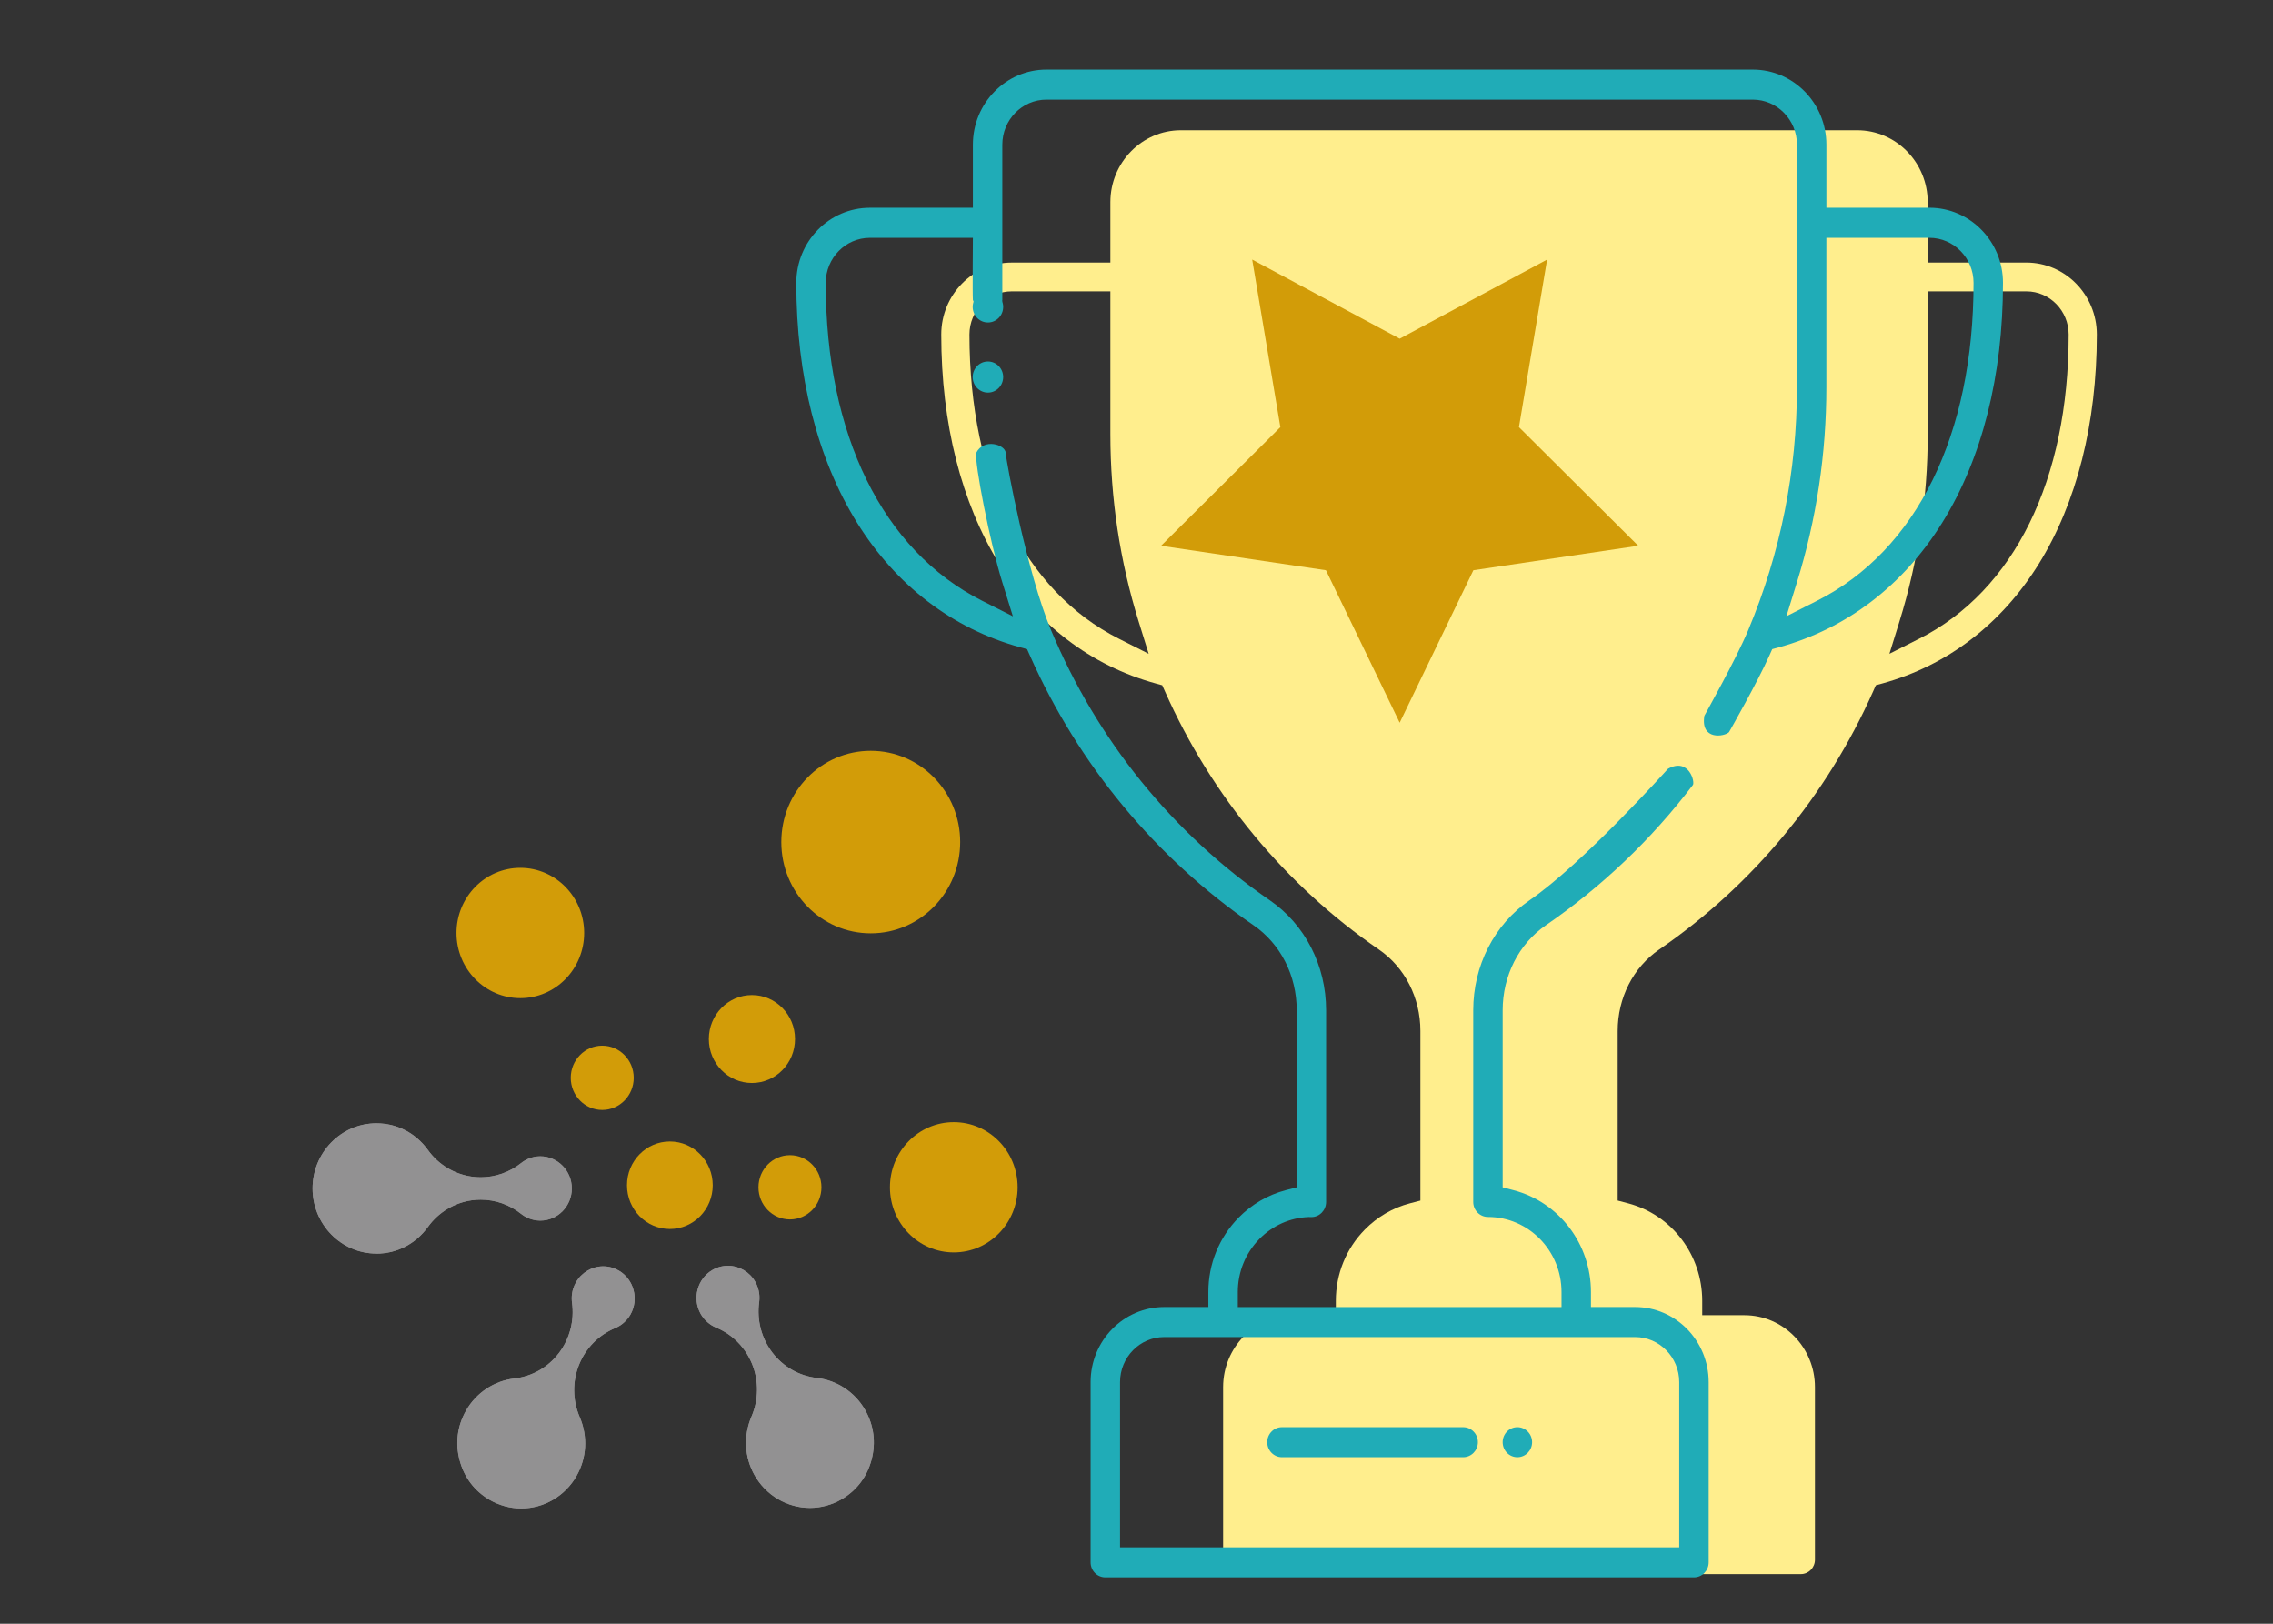 <svg width="140" height="100" viewBox="0 0 140 100" fill="none" xmlns="http://www.w3.org/2000/svg">
<rect x="0" y="0" width="140" height="100" fill="#333333" stroke="none"/>
<path d="M124.807 16.17H118.731V12.45C118.731 10.009 116.784 8.022 114.391 8.022H72.731C70.338 8.022 68.391 10.009 68.391 12.45V16.17H62.315C59.922 16.17 57.975 18.157 57.975 20.599C57.975 26.078 59.213 30.966 61.553 34.736C63.859 38.449 67.191 40.994 71.19 42.093L71.585 42.202L71.754 42.583C74.625 49.031 79.18 54.529 84.932 58.481C86.531 59.58 87.485 61.454 87.485 63.492V73.94L86.832 74.11C85.788 74.384 84.829 74.944 84.057 75.73C82.909 76.901 82.277 78.459 82.277 80.114V81H79.673C77.281 81 75.334 82.987 75.334 85.428V96.057C75.334 96.545 75.724 96.943 76.202 96.943H110.92C111.398 96.943 111.788 96.545 111.788 96.057V85.428C111.788 82.987 109.841 81 107.448 81H104.845V80.114C104.845 77.286 102.971 74.818 100.288 74.11L99.637 73.938V63.5C99.637 61.454 100.593 59.578 102.191 58.48C107.943 54.527 112.499 49.027 115.37 42.581L115.539 42.2L115.934 42.091C119.931 40.99 123.263 38.447 125.569 34.734C127.909 30.965 129.147 26.076 129.147 20.597C129.147 18.155 127.2 16.169 124.807 16.169V16.17ZM68.92 39.338C63.069 36.381 59.712 29.549 59.712 20.599C59.712 19.134 60.879 17.942 62.315 17.942H68.391V26.745C68.391 30.678 68.976 34.557 70.133 38.277L70.749 40.263L68.92 39.338ZM118.203 39.338L116.374 40.263L116.991 38.277C118.145 34.555 118.733 30.676 118.733 26.745V17.942H124.809C126.245 17.942 127.412 19.134 127.412 20.599C127.412 29.549 124.057 36.379 118.203 39.338Z" fill="#FFEE8D"/>
<path d="M86.209 20.857L95.29 15.985L93.556 26.305L100.904 33.613L90.749 35.119L86.209 44.508L81.666 35.119L71.513 33.613L78.86 26.305L77.125 15.985L86.209 20.857Z" fill="#D29C08"/>
<path d="M23.185 77.203C21.017 77.203 19.253 75.403 19.253 73.191C19.253 70.978 21.017 69.179 23.185 69.179C24.447 69.179 25.603 69.778 26.357 70.825C27.002 71.72 27.976 72.312 29.056 72.464C29.239 72.49 29.424 72.503 29.607 72.503C30.501 72.503 31.377 72.199 32.091 71.632C32.33 71.441 32.729 71.213 33.278 71.213C34.348 71.213 35.218 72.101 35.218 73.193C35.218 74.284 34.348 75.172 33.278 75.172C32.729 75.172 32.33 74.944 32.091 74.754C31.378 74.186 30.503 73.883 29.607 73.883C29.424 73.883 29.241 73.896 29.056 73.921C27.976 74.073 27.002 74.665 26.357 75.56C25.603 76.605 24.447 77.207 23.185 77.207V77.203Z" fill="#929192"/>
<path d="M23.185 77.203C21.017 77.203 19.253 75.403 19.253 73.191C19.253 70.978 21.017 69.179 23.185 69.179C24.447 69.179 25.603 69.778 26.357 70.825C27.002 71.72 27.976 72.312 29.056 72.464C29.239 72.49 29.424 72.503 29.607 72.503C30.501 72.503 31.377 72.199 32.091 71.632C32.33 71.441 32.729 71.213 33.278 71.213C34.348 71.213 35.218 72.101 35.218 73.193C35.218 74.284 34.348 75.172 33.278 75.172C32.729 75.172 32.33 74.944 32.091 74.754C31.378 74.186 30.503 73.883 29.607 73.883C29.424 73.883 29.241 73.896 29.056 73.921C27.976 74.073 27.002 74.665 26.357 75.56C25.603 76.605 24.447 77.207 23.185 77.207V77.203Z" fill="#929192"/>
<path d="M32.102 92.898C31.416 92.898 30.737 92.711 30.138 92.36C29.216 91.816 28.581 90.974 28.306 89.924C28.03 88.873 28.166 87.82 28.699 86.879C29.323 85.778 30.438 85.037 31.681 84.896C32.765 84.774 33.753 84.21 34.422 83.331C35.091 82.452 35.383 81.337 35.232 80.235C35.191 79.929 35.198 79.461 35.471 78.979C35.818 78.368 36.461 77.989 37.152 77.989C37.491 77.989 37.824 78.082 38.12 78.254C39.046 78.799 39.363 80.011 38.831 80.956C38.617 81.333 38.278 81.633 37.875 81.799C36.867 82.218 36.066 83.035 35.658 84.064C35.248 85.092 35.265 86.248 35.702 87.266C36.213 88.455 36.144 89.776 35.513 90.891C34.813 92.129 33.506 92.898 32.103 92.898H32.102Z" fill="#929192"/>
<path d="M32.102 92.898C31.416 92.898 30.737 92.711 30.138 92.36C29.216 91.816 28.581 90.974 28.306 89.924C28.03 88.873 28.166 87.82 28.699 86.879C29.323 85.778 30.438 85.037 31.681 84.896C32.765 84.774 33.753 84.21 34.422 83.331C35.091 82.452 35.383 81.337 35.232 80.235C35.191 79.929 35.198 79.461 35.471 78.979C35.818 78.368 36.461 77.989 37.152 77.989C37.491 77.989 37.824 78.082 38.12 78.254C39.046 78.799 39.363 80.011 38.831 80.956C38.617 81.333 38.278 81.633 37.875 81.799C36.867 82.218 36.066 83.035 35.658 84.064C35.248 85.092 35.265 86.248 35.702 87.266C36.213 88.455 36.144 89.776 35.513 90.891C34.813 92.129 33.506 92.898 32.103 92.898H32.102Z" fill="#929192"/>
<path d="M49.888 92.864C48.485 92.864 47.18 92.094 46.478 90.857C45.848 89.742 45.779 88.421 46.29 87.231C46.727 86.214 46.743 85.06 46.334 84.03C45.924 83.001 45.124 82.184 44.115 81.766C43.712 81.599 43.373 81.299 43.159 80.922C42.625 79.977 42.944 78.765 43.87 78.22C44.165 78.046 44.499 77.955 44.838 77.955C45.529 77.955 46.174 78.334 46.518 78.945C46.792 79.429 46.799 79.895 46.758 80.201C46.607 81.301 46.899 82.418 47.568 83.297C48.237 84.176 49.225 84.74 50.309 84.862C51.552 85.003 52.667 85.744 53.291 86.845C53.824 87.787 53.96 88.839 53.684 89.89C53.409 90.94 52.774 91.782 51.852 92.326C51.253 92.677 50.575 92.864 49.888 92.864Z" fill="#929192"/>
<path d="M49.888 92.864C48.485 92.864 47.18 92.094 46.478 90.857C45.848 89.742 45.779 88.421 46.29 87.231C46.727 86.214 46.743 85.06 46.334 84.03C45.924 83.001 45.124 82.184 44.115 81.766C43.712 81.599 43.373 81.299 43.159 80.922C42.625 79.977 42.944 78.765 43.87 78.22C44.165 78.046 44.499 77.955 44.838 77.955C45.529 77.955 46.174 78.334 46.518 78.945C46.792 79.429 46.799 79.895 46.758 80.201C46.607 81.301 46.899 82.418 47.568 83.297C48.237 84.176 49.225 84.74 50.309 84.862C51.552 85.003 52.667 85.744 53.291 86.845C53.824 87.787 53.96 88.839 53.684 89.89C53.409 90.94 52.774 91.782 51.852 92.326C51.253 92.677 50.575 92.864 49.888 92.864Z" fill="#929192"/>
<path d="M58.747 77.132C60.919 77.132 62.679 75.336 62.679 73.12C62.679 70.904 60.919 69.108 58.747 69.108C56.575 69.108 54.815 70.904 54.815 73.12C54.815 75.336 56.575 77.132 58.747 77.132Z" fill="#D29C08"/>
<path d="M48.656 75.1C49.727 75.1 50.595 74.214 50.595 73.121C50.595 72.028 49.727 71.142 48.656 71.142C47.584 71.142 46.716 72.028 46.716 73.121C46.716 74.214 47.584 75.1 48.656 75.1Z" fill="#D29C08"/>
<path d="M32.047 61.472C34.219 61.472 35.979 59.676 35.979 57.46C35.979 55.245 34.219 53.448 32.047 53.448C29.876 53.448 28.115 55.245 28.115 57.46C28.115 59.676 29.876 61.472 32.047 61.472Z" fill="#D29C08"/>
<path d="M37.092 68.357C38.163 68.357 39.032 67.471 39.032 66.378C39.032 65.285 38.163 64.399 37.092 64.399C36.021 64.399 35.153 65.285 35.153 66.378C35.153 67.471 36.021 68.357 37.092 68.357Z" fill="#D29C08"/>
<path d="M41.258 75.689C42.717 75.689 43.899 74.483 43.899 72.994C43.899 71.506 42.717 70.299 41.258 70.299C39.799 70.299 38.617 71.506 38.617 72.994C38.617 74.483 39.799 75.689 41.258 75.689Z" fill="#D29C08"/>
<path d="M46.313 66.698C47.779 66.698 48.967 65.486 48.967 63.99C48.967 62.495 47.779 61.282 46.313 61.282C44.848 61.282 43.659 62.495 43.659 63.99C43.659 65.486 44.848 66.698 46.313 66.698Z" fill="#D29C08"/>
<path d="M53.632 57.481C56.674 57.481 59.141 54.964 59.141 51.859C59.141 48.755 56.674 46.238 53.632 46.238C50.589 46.238 48.123 48.755 48.123 51.859C48.123 54.964 50.589 57.481 53.632 57.481Z" fill="#D29C08"/>
<path d="M93.459 89.743C93.96 89.743 94.366 89.329 94.366 88.819C94.366 88.308 93.96 87.894 93.459 87.894C92.959 87.894 92.553 88.308 92.553 88.819C92.553 89.329 92.959 89.743 93.459 89.743Z" fill="#20ACB7"/>
<path d="M78.957 89.743C78.457 89.743 78.051 89.329 78.051 88.819C78.051 88.308 78.457 87.894 78.957 87.894H90.12C90.621 87.894 91.027 88.308 91.027 88.819C91.027 89.329 90.621 89.743 90.12 89.743H78.957Z" fill="#20ACB7"/>
<path d="M118.838 12.795H112.493V8.91C112.493 6.359 110.461 4.286 107.961 4.286H64.455C61.956 4.286 59.923 6.359 59.923 8.91V12.795H53.579C51.079 12.795 49.047 14.868 49.047 17.419C49.047 23.142 50.34 28.247 52.785 32.184C55.194 36.061 58.673 38.719 62.847 39.866L63.261 39.978L63.438 40.376C66.437 47.109 71.195 52.851 77.201 56.98C78.87 58.126 79.866 60.083 79.866 62.212V73.122L79.184 73.3C78.094 73.585 77.092 74.171 76.285 74.992C75.087 76.215 74.425 77.841 74.425 79.57V80.495H71.706C69.207 80.495 67.174 82.569 67.174 85.12V96.218C67.174 96.729 67.581 97.143 68.081 97.143H104.336C104.836 97.143 105.242 96.729 105.242 96.218V85.12C105.242 82.569 103.21 80.495 100.71 80.495H97.991V79.57C97.991 76.618 96.035 74.04 93.233 73.302L92.553 73.122V62.222C92.553 60.087 93.55 58.126 95.219 56.98C98.678 54.601 101.724 51.687 104.258 48.358C104.432 48.204 104.035 46.623 102.735 47.346C102.576 47.522 97.471 53.202 94.208 55.446C92.036 56.937 90.74 59.471 90.74 62.224V74.023C90.74 74.534 91.146 74.948 91.647 74.948C94.146 74.948 96.178 77.022 96.178 79.572V80.497H76.238V79.572C76.238 78.338 76.71 77.177 77.567 76.304C78.377 75.477 79.452 74.996 80.594 74.952H80.647L80.699 74.954C80.723 74.954 80.746 74.955 80.77 74.955C81.27 74.955 81.677 74.537 81.677 74.023V62.214C81.677 59.469 80.38 56.939 78.21 55.446C72.234 51.338 67.575 45.587 64.74 38.815C63.27 35.31 61.97 28.414 61.947 27.896C61.923 27.378 60.592 26.96 60.125 27.896C60.029 28.501 60.935 33.282 61.742 35.881L62.387 37.955L60.476 36.989C54.366 33.9 50.86 26.768 50.86 17.421C50.86 15.891 52.08 14.646 53.579 14.646H59.923C59.923 14.646 59.895 18.137 59.923 18.475C60.337 19.493 61.745 19.049 61.736 18.475V8.91C61.736 7.381 62.956 6.136 64.455 6.136H107.961C109.461 6.136 110.68 7.381 110.68 8.91V23.838C110.68 29.017 109.671 34.056 107.677 38.813C106.908 40.648 105.039 43.957 104.978 44.081C104.726 45.617 106.223 45.367 106.495 45.089C106.576 44.945 108.253 42.008 108.98 40.374L109.158 39.977L109.571 39.864C113.746 38.715 117.225 36.059 119.632 32.18C122.077 28.244 123.368 23.139 123.368 17.417C123.368 14.866 121.336 12.793 118.836 12.793L118.838 12.795ZM100.71 82.345C102.21 82.345 103.429 83.59 103.429 85.12V95.293H68.987V85.12C68.987 83.59 70.207 82.345 71.706 82.345H100.71ZM111.94 36.987L110.03 37.953L110.673 35.88C111.881 31.993 112.491 27.942 112.491 23.838V14.645H118.836C120.335 14.645 121.555 15.889 121.555 17.419C121.555 26.766 118.051 33.898 111.939 36.987H111.94Z" fill="#20ACB7"/>
<path d="M60.85 19.859C61.368 19.859 61.789 19.43 61.789 18.901C61.789 18.372 61.368 17.943 60.85 17.943C60.331 17.943 59.911 18.372 59.911 18.901C59.911 19.43 60.331 19.859 60.85 19.859Z" fill="#20ACB7"/>
<path d="M60.85 24.178C61.368 24.178 61.789 23.749 61.789 23.219C61.789 22.69 61.368 22.261 60.85 22.261C60.331 22.261 59.911 22.69 59.911 23.219C59.911 23.749 60.331 24.178 60.85 24.178Z" fill="#20ACB7"/>
</svg>

